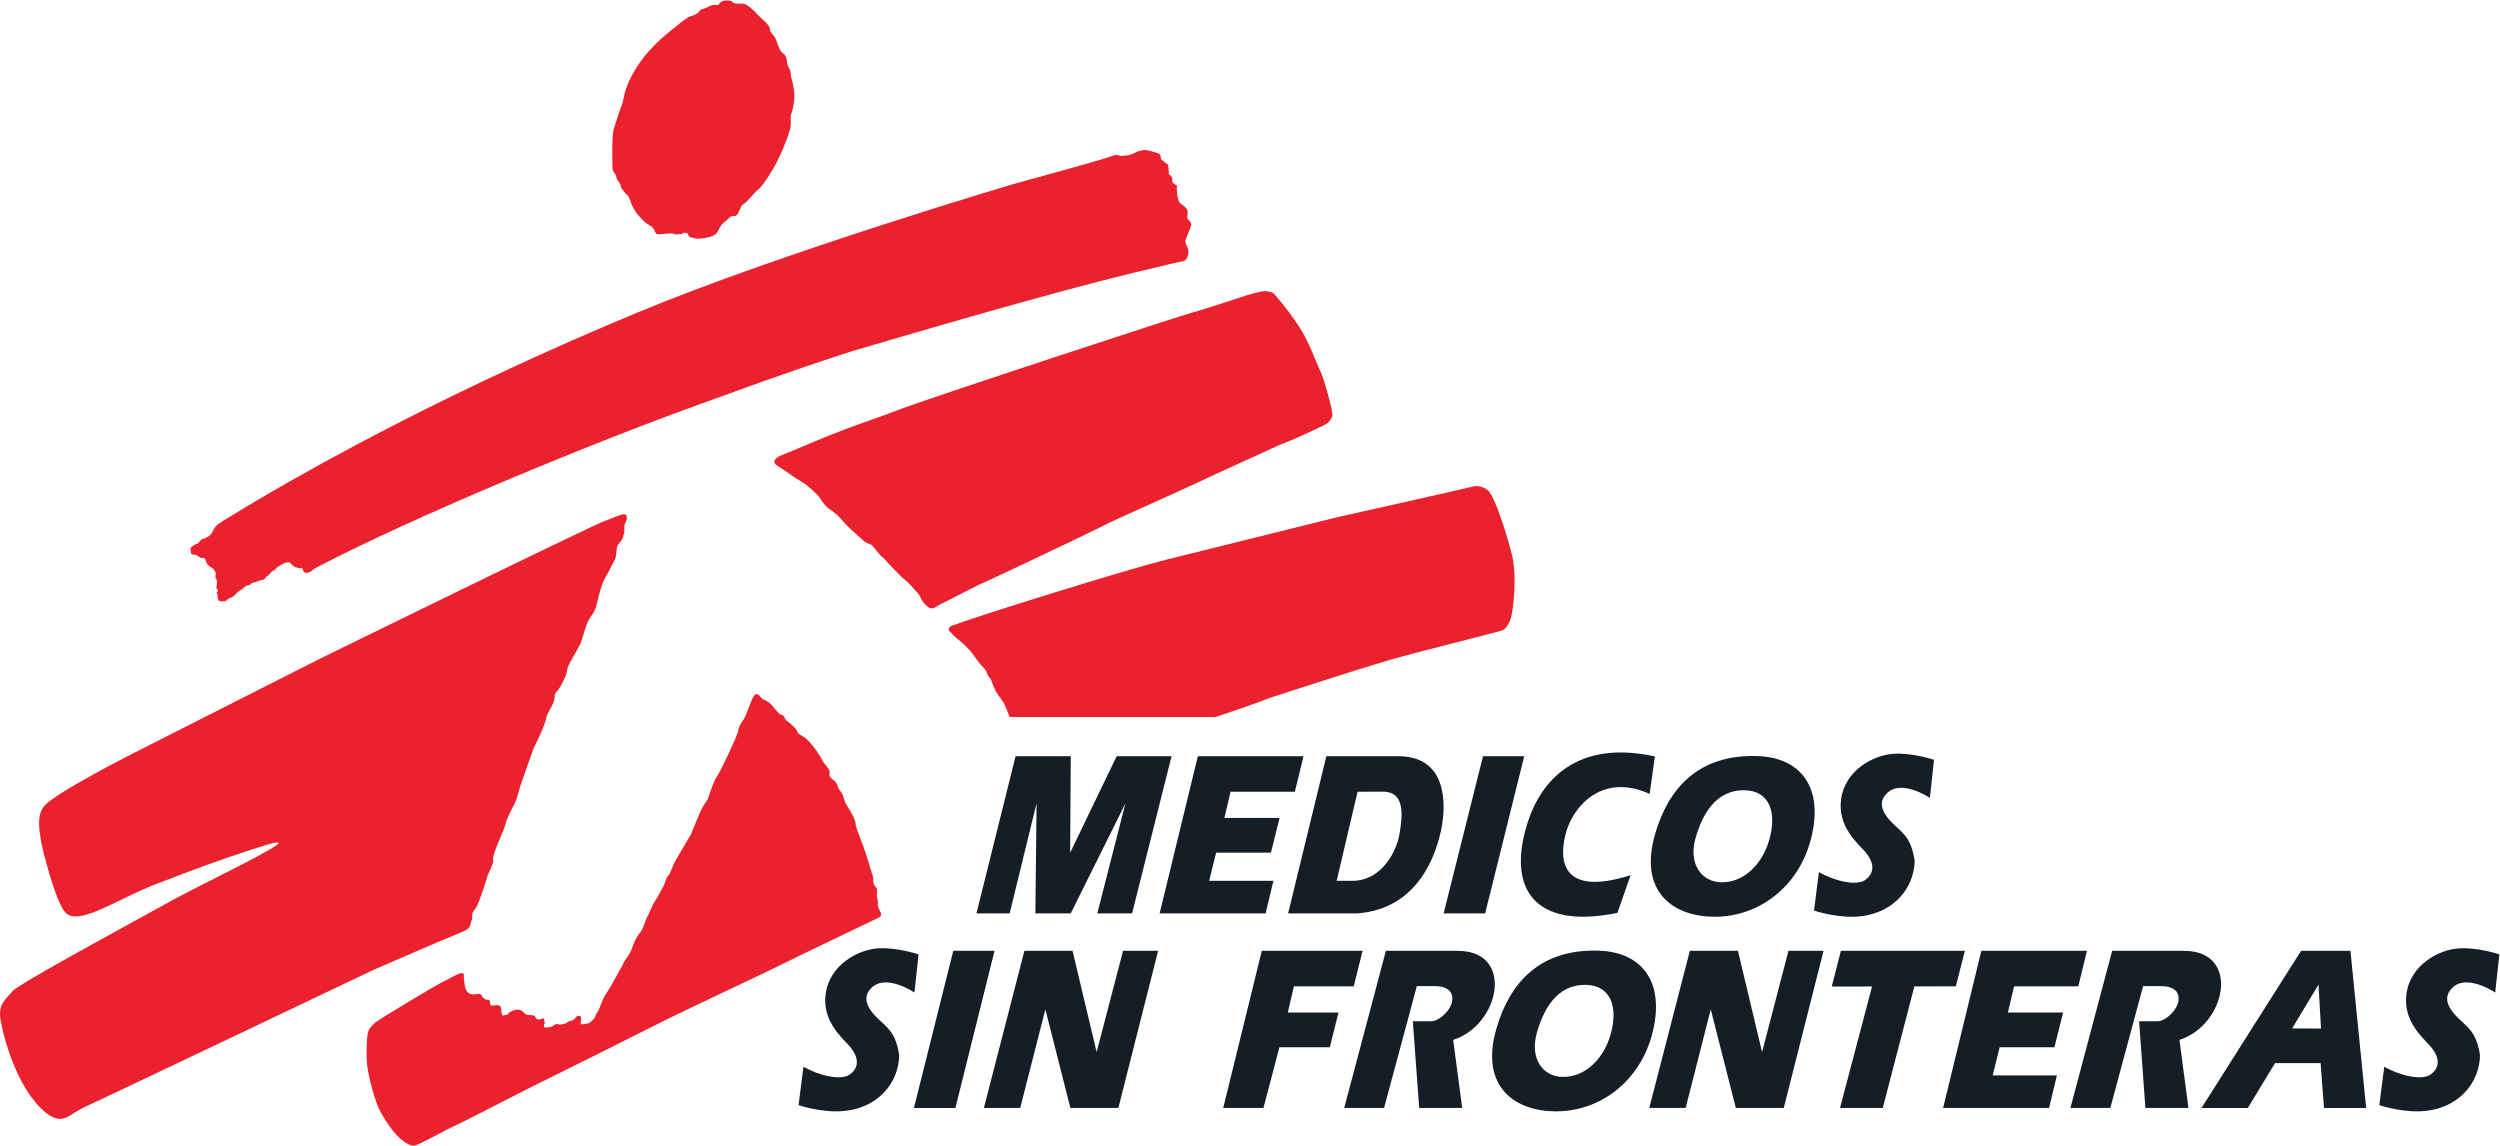 <?xml version="1.0" encoding="UTF-8" standalone="no"?>
<svg
   xmlns:dc="http://purl.org/dc/elements/1.1/"
   xmlns:cc="http://creativecommons.org/ns#"
   xmlns:rdf="http://www.w3.org/1999/02/22-rdf-syntax-ns#"
   xmlns:svg="http://www.w3.org/2000/svg"
   xmlns="http://www.w3.org/2000/svg"
   viewBox="0 0 113.387 51.96"
   height="51.96"
   width="113.387"
   xml:space="preserve"
   id="svg2"
   version="1.1"><defs
     id="defs6" /><g
     transform="matrix(1.333,0,0,-1.333,0,51.96)"
     id="g10"><g
       transform="scale(0.1)"
       id="g12"><path
         id="path14"
         style="fill:#eb222e;fill-opacity:1;fill-rule:nonzero;stroke:none"
         d="m 217.25,283.602 c 48.168,20.062 127.473,43.539 127.473,43.539 0,0 28.84,7.882 32.215,9.101 3.371,1.219 3.257,0.863 4.019,0.578 0.766,-0.281 1.328,0.075 2.262,0.075 0.941,0 2.344,0.566 3.379,1.121 1.023,0.558 1.394,0.379 2.148,0.656 0.75,0.281 2.43,-0.188 2.43,-0.188 0,0 2.437,-0.652 3.097,-0.937 0.653,-0.274 0.555,-0.652 0.653,-1.215 0.094,-0.559 0.094,-0.746 0.469,-1.027 l 2.054,-1.594 c 0,0 0.094,-0.656 0.188,-1.594 0.093,-0.937 -0.094,-1.59 0.191,-1.679 0.277,-0.094 0.668,-0.469 0.945,-1.028 0.286,-0.574 -0.015,-0.465 0.079,-1.238 0.093,-0.77 0.765,-0.938 1.421,-1.406 0.653,-0.457 0.094,-0.836 0.094,-0.836 0,0 0.09,-0.657 0.09,-1.211 0,-0.571 0.301,-3.567 1.145,-4.125 0.839,-0.555 1.871,-1.321 2.332,-2.164 0.464,-0.844 -0.207,-2.883 0.164,-3.164 0.375,-0.282 1.328,-1.313 1.234,-1.965 -0.102,-0.66 -1.684,-4.426 -1.969,-5.168 -0.281,-0.75 0.657,-2.254 0.938,-3.281 0.277,-1.024 -0.281,-2.805 -0.653,-3.27 -0.382,-0.469 -0.918,-0.687 -2.136,-0.879 -1.215,-0.18 -6.594,-1.523 -6.594,-1.523 -24.258,-5.508 -61.184,-15.938 -105.578,-29.043 -26.934,-8.828 -34.961,-12.071 -50.117,-17.481 -36.825,-13.172 -98.496,-38.625 -131.852,-56.125 -1.176,-0.613 -1.508,-1.414 -2.66,-1.601 -1.16,-0.172 -1.52,0.351 -1.695,1.156 -0.18,0.809 -0.356,0.184 -1.426,0.445 -1.059,0.274 -1.242,0.188 -2.172,0.989 -0.926,0.793 -0.274,0.925 -1.52,0.925 -1.242,0 -2.219,-0.925 -3.109,-1.375 -0.895,-0.449 -1.336,-1.425 -1.871,-1.515 -0.531,-0.086 -0.617,-0.535 -1.242,-1.071 -0.633,-0.531 -0.363,-0.703 -0.715,-0.703 -0.355,0 -0.449,-0.363 -0.801,-0.804 -0.359,-0.446 -0.801,-0.536 -1.524,-0.625 -0.703,-0.086 -1.59,-0.797 -2.215,-0.711 -0.621,0.086 -1.516,-1.164 -2.223,-1.063 -0.719,0.086 -1.07,-0.898 -2.406,-1.601 -1.34,-0.727 -1.816,-1.965 -2.981,-2.414 -1.152,-0.45 -1.332,-0.618 -1.777,-1.063 -0.445,-0.441 -1.777,-0.441 -2.578,-0.09 0,0 -0.445,0.703 -0.445,1.34 0,0.613 0.09,0.887 0.09,0.887 0,0 -0.355,0.176 -0.355,0.527 0,0.359 0.355,0.086 0.355,0.723 0,0.613 0,0.441 -0.355,0.527 -0.359,0.086 0.176,1.516 0.086,2.313 -0.086,0.804 -0.086,0.988 -0.355,1.156 -0.266,0.183 -0.176,0.633 -0.09,1.512 0.09,0.886 -0.355,1.074 -0.711,1.691 -0.355,0.633 -0.883,0.535 -1.695,1.25 -0.801,0.719 -0.883,1.641 -1.152,2.176 -0.27,0.527 -0.445,0.527 -0.98,0.441 -0.531,-0.09 -1.332,0.445 -1.605,0.711 -0.266,0.274 -1.066,0.449 -1.688,0.449 -0.625,0 -0.535,0.625 -0.711,1.512 -0.176,0.891 0.27,1.066 0.801,1.418 0.531,0.363 0.887,0.637 1.332,0.723 0.441,0.078 0.715,0.527 1.242,1.152 0.539,0.625 1.254,0.527 1.699,0.801 0.441,0.265 0.535,0.265 1.336,0.801 0.801,0.535 0.977,1.339 1.602,2.402 0.621,1.074 1.41,1.531 2.492,2.312 61.371,37.844 126.047,64.758 141.902,71.368 M 45.055,133.352 c 0,0 -26.398,-13.391 -30.035,-17.825 -2.582,-3.136 -2.211,-8.66 0.738,-19.375 2.969,-10.77 5.223,-16.183 7.231,-17.473 4.957,-3.203 17.348,5.305 29.477,10.062 27.129,10.625 40.434,14.227 40.434,14.227 0,0 3.137,0.625 1.477,-0.547 C 88.57,98.312 67.481,88.43 57.461,82.859 44.578,75.695 6.215,54.992 4.301,52.598 2.398,50.215 -0.422,48.555 0.055,43.789 c 0,0 1.117,-9.094 6.277,-19.992 3.141,-6.617 8.316,-13.102 12.379,-14.391 4.051,-1.301 5.34,1.836 11.625,4.441 1.949,0.801 96.711,45.938 96.711,45.938 0,0 25.996,11.301 29.863,12.785 3.875,1.461 2.914,2.957 3.563,4.09 0.57,1.016 -0.543,2.051 1.273,3.984 1.192,1.262 4.332,11.746 4.332,11.746 0,0 1.992,3.852 1.731,4.75 -0.543,1.836 3.793,10.105 4.316,12.703 0.305,1.543 2.547,5.683 3.098,6.797 0.554,1.093 1.191,3.781 1.949,6.152 0.617,1.934 4.426,12.488 4.426,12.488 0,0 3.984,7.746 4.316,10.52 0.117,0.91 2.215,4.062 2.586,5.527 0.371,1.485 0,2.402 0.918,3.145 0.918,0.73 3.508,5.715 3.508,7.199 0,1.5 2.785,5.601 4.613,9.168 1.938,6.043 2.152,7.527 3.992,9.902 1.442,1.875 1.817,5.164 2.371,7.012 0.555,1.836 1.102,3.965 2.024,5.441 0.926,1.485 2.664,5.184 3.219,6.102 0.558,0.918 0.578,3.164 0.753,4.266 0.188,1.117 1.782,2.265 2.036,3.32 0.375,1.562 0.484,1.273 0.492,2.043 l 0.023,2.246 c 0.344,0.851 1.219,2.039 0.656,3.234 -0.621,1.297 -3.519,-0.586 -7.125,-1.769 -4.07,-1.34 -97.761,-47.278 -97.761,-47.278 z M 157.813,58.027 c 0,-0.586 0.085,-3.808 0.855,-5.195 0.547,-0.988 1.535,-1.445 2.578,-1.379 0.902,0.062 1.59,0.414 2.324,-0.027 0.731,-0.441 -0.019,-0.488 1.16,-1.379 1.176,-0.875 1.458,0.078 1.895,-0.809 0.441,-0.879 -0.262,-1.562 0.914,-1.562 1.18,0 1.723,0.332 2.461,-0.105 0.73,-0.441 0.438,-1.711 0.738,-2.746 0.293,-1.027 0.731,-0.332 1.61,-0.332 0.882,0 0.093,0.449 1.269,1.035 1.176,0.586 2.16,0.957 3.184,0.676 1.031,-0.297 1.484,-1.078 2.082,-1.516 0.578,-0.438 1.39,-0.176 2.273,-0.312 0.883,-0.148 0.645,-0.293 1.235,-1.016 0.582,-0.742 1.187,-0.438 2.07,-0.148 0.887,0.297 0.516,0.051 0.809,-1.121 0.293,-1.172 -0.215,-0.379 -0.215,-1.27 0,-0.879 0.925,-0.711 2.25,-0.422 1.324,0.297 1.109,0.961 2.144,0.961 1.024,0 0.336,-0.414 2.246,0.027 1.914,0.441 0.649,0.441 1.785,0.879 1.133,0.438 1.29,0.02 2.168,1.047 0.891,1.031 0.747,0.809 1.481,0.809 0.738,0 0.641,-0.676 0.492,-1.992 -0.144,-1.328 0.469,-0.754 1.965,-0.606 1.41,0.148 1.078,0.391 2.113,1.27 1.031,0.879 0.574,1.25 1.606,2.723 1.031,1.477 1.449,4.125 2.922,6.195 1.472,2.047 3.546,6.121 4.73,8.18 1.176,2.062 1.426,2.941 2.164,3.828 0.734,0.883 1.762,2.797 2.207,4.219 0.438,1.43 1.613,3.684 2.5,4.57 0.879,0.883 2.09,4.75 2.09,4.75 1.035,1.766 2.031,4.656 3.055,6.133 1.031,1.461 1.621,2.906 2.5,4.375 0.882,1.473 1.031,3.375 1.914,4.109 0.883,0.742 0.734,2.219 3.238,6.484 2.5,4.258 4.379,7.403 4.379,7.403 l 2.812,6.785 c 1.032,2.492 1.887,3.711 2.618,4.738 0.738,1.035 0.582,1.406 1.457,3.75 0.886,2.356 1.289,3.543 2.464,5.293 1.176,1.766 6.622,13.36 6.762,14.688 0.153,1.328 0.988,2.929 1.867,3.953 0.887,1.039 3.012,8.371 4.036,8.547 1.089,0.164 0.949,0.07 1.441,-0.5 0.82,-0.938 0.699,-1.032 1.578,-1.336 0.887,-0.293 2.359,-1.387 3.094,-2.422 0.738,-1.024 1.719,-1.922 1.719,-1.922 0,0 0.222,-0.57 1.23,-0.813 0.606,-0.148 0.871,-0.996 1.16,-1.515 0.313,-0.555 0.918,-0.68 1.36,-1.121 0.441,-0.442 2.351,-1.926 2.644,-2.957 0.297,-1.028 2.039,-1.586 2.91,-2.336 2.422,-2.11 5.176,-6.387 5.614,-7.414 0.441,-1.032 1.625,-2.059 2.207,-3.086 0.589,-1.024 0.226,-0.836 0.226,-1.864 0,-1.027 1.543,-1.925 1.992,-2.363 0.438,-0.449 0.805,-1.328 0.946,-1.914 0.152,-0.586 1.105,-1.726 1.406,-2.168 0.293,-0.441 0.707,-2.215 1.152,-3.242 0.442,-1.035 2.422,-3.516 3.215,-6.027 0.313,-0.985 0.102,-1.395 0.574,-2.645 0.489,-1.269 1.407,-3.855 2.075,-5.547 0.812,-2.031 2.671,-8.32 3.375,-10.535 0.5,-1.562 -0.137,-1.625 0.453,-2.941 0.422,-0.949 1.375,-1.055 0.949,-3.465 -0.172,-0.977 0.457,-1.508 0.351,-2.773 -0.148,-1.758 0.7,-2.461 1.051,-3.555 0.321,-0.988 -0.601,-1.398 -1.191,-1.691 -0.586,-0.293 -28.84,-13.777 -30.715,-14.805 C 265.973,61.523 228.359,43.789 226.449,42.754 224.535,41.727 183.633,21.289 181.133,20.117 178.633,18.945 159.199,8.789 154.977,6.883 150.75,4.961 142.234,0 140.906,0 c -1.32,0 -2.453,0.625 -4.113,1.895 -3.125,2.383 -6.145,7.371 -7.613,10.129 -1.469,2.75 -3.731,10.899 -4.262,15.445 -0.383,3.234 -0.148,8.633 0.145,10.402 0.292,1.77 1.128,2.644 2.597,3.973 1.477,1.32 21.778,13.351 22.516,13.645 0.738,0.293 5.594,3.027 6.48,3.164 0.879,0.145 1.157,-0.039 1.157,-0.625 m 105.66,174.766 c 0,-0.977 0.754,-1.277 2.07,-2.121 1.801,-1.172 5.637,-3.973 6.906,-4.617 2.391,-1.219 6.153,-5.149 6.153,-5.149 0,0 1.593,-2.859 3.546,-4.265 2.051,-1.465 2.457,-1.582 5.063,-4.61 1.918,-2.226 7.246,-6.726 7.246,-6.726 l 2.188,-0.969 2.988,-3.613 c 0,0 1.23,-0.887 1.965,-1.848 0.726,-0.984 5.41,-5.633 5.41,-5.633 0,0 1.945,-1.453 3.164,-2.922 1.219,-1.461 2.441,-2.437 2.93,-3.648 0.48,-1.223 1.484,-2.609 2.941,-3.578 1.461,-0.977 2.754,0.648 4.461,1.379 1.707,0.73 12.605,6.535 14.609,7.277 1.457,0.547 37.075,17.449 40.242,19.156 3.165,1.711 28.215,12.785 31.133,14.242 2.922,1.461 28.442,13.055 28.442,13.055 0,0 7.359,2.922 12.449,5.43 3.601,1.777 4.832,1.914 5.906,4.484 0.508,1.211 -2.851,13.047 -4.082,15.477 -1.211,2.429 -3.75,9.976 -7.656,15.801 -3.914,5.835 -7.402,9.668 -7.977,10.332 -0.597,0.664 -1.882,1.011 -3.293,1.011 -1.414,0 -5.996,-1.383 -5.996,-1.383 0,0 -14.941,-4.96 -18.515,-5.875 -3.594,-0.91 -89.434,-29.027 -100.739,-33.394 -11.23,-4.324 -13.89,-4.492 -34.386,-13.25 -4.563,-1.945 -6.961,-2.453 -7.168,-4.043 m 133.34,-33.426 c 8.3,2.031 57.664,14.324 57.664,14.324 0,0 44.531,9.961 46.601,10.547 2.07,0.567 4.336,-0.371 5.449,-1.543 1.973,-2.062 5.586,-12.675 7.793,-21.191 2.168,-8.516 0.235,-19.793 0,-21.066 -0.234,-1.258 -1.367,-4.415 -3.203,-5.145 -1.25,-0.496 -29.453,-7.48 -37.441,-9.805 -13.867,-4.05 -41.621,-13.152 -41.621,-13.152 -3.453,-1.391 -13.641,-4.992 -18.532,-6.496 h -69.972 c 0,0 -0.344,0.715 -0.848,2.137 -0.922,2.609 -1.797,3.586 -2.719,4.855 -0.918,1.27 -1.328,2.004 -1.902,3.379 -0.578,1.387 -0.73,1.875 -0.957,2.453 -0.234,0.563 -0.934,0.953 -1.164,1.758 -0.231,0.808 -0.805,1.844 -1.953,2.879 -1.156,1.035 -2.547,3.652 -4.356,5.558 -2.593,2.743 -4.832,4.157 -5.464,5.008 -0.637,0.86 -1.223,0.789 -1.34,1.828 -0.118,1.032 1.554,1.375 2.093,1.578 9.399,3.516 59.645,19.086 71.872,22.094 M 244.941,388.848 c -0.41,-1.032 -1.039,-0.731 -2.07,-0.731 -1.031,0 -1.644,-0.523 -2.476,-0.937 -0.829,-0.422 -2.125,-0.442 -2.54,-1.274 -0.41,-0.828 -1.976,-1.394 -2.8,-1.601 -0.828,-0.203 -2.692,-1.563 -4.414,-3.008 -1.719,-1.438 -9.063,-6.57 -13.961,-14.297 -4.789,-7.562 -4.078,-10.359 -5.149,-13.023 -1.199,-3.008 -1.797,-5.508 -2.629,-7.786 -0.82,-2.253 -0.535,-11.769 -0.507,-13.531 0.019,-1.57 1.277,-2.027 1.277,-2.855 0,-0.828 0.469,-1.387 1.187,-2.364 0.504,-0.683 0.036,-1.121 0.942,-2.152 0.89,-1.031 0.332,-0.719 1.672,-1.914 0.828,-0.738 0.761,-2.012 2,-4.277 1.242,-2.27 1.5,-2.301 2.609,-3.543 1.219,-1.375 2.059,-1.918 3.32,-2.657 1.868,-1.093 0.922,-2.957 3.028,-2.82 2.07,0.137 3.633,0.516 5.066,0.11 1.188,-0.34 0.539,-0.051 2.055,-0.051 1.512,0 -0.535,0.222 1.433,0.457 1.825,0.226 0.411,-1.473 2.68,-1.68 0,0 1.254,-0.59 3.727,-0.172 2.48,0.406 4.199,0.93 4.941,2.516 1.406,3.031 2.547,3.097 3.68,4.297 1.078,1.144 1.34,0.445 2.367,0.851 1.031,0.422 1.348,3.164 2.516,3.891 1.808,1.141 3.566,3.918 5.003,4.945 1.442,1.031 4.872,6.301 6.727,10.024 1.855,3.711 4.188,9.625 4.398,11.757 0.204,2.137 -0.316,2.7 0.297,4.344 0.625,1.649 0.938,4.18 0.938,5.836 0,1.656 -0.41,4.129 -0.824,5.367 -0.411,1.239 -0.512,3.164 -0.512,3.164 0,0 -1.133,1.84 -1.133,2.868 0,1.039 -0.305,2.378 -1.535,3.203 -1.238,0.832 -1.645,3.359 -2.469,5.015 -0.828,1.649 -1.844,1.703 -1.844,3.149 0,1.437 -3.097,3.582 -4.128,4.816 -1.032,1.238 -3.754,3.731 -4.782,3.731 -1.035,0 -1.109,0.07 -2.41,0.07 -1.308,0 -1.246,0.719 -2.078,0.926 -0.82,0.211 -2.668,0.34 -3.602,-0.664" /><path
         id="path16"
         style="fill:#151e26;fill-opacity:1;fill-rule:nonzero;stroke:none"
         d="m 332.234,79.023 13.309,53.469 h 18.777 l -0.203,-32.824 15.821,32.824 h 18.679 L 385.18,79.023 h -11.832 l 9.578,37.442 -18.606,-37.442 h -12.039 l 0.403,37.442 -9.149,-37.442 h -11.301" /><path
         id="path18"
         style="fill:#151e26;fill-opacity:1;fill-rule:nonzero;stroke:none"
         d="m 789.711,39.844 -0.84,14.961 -8.984,-14.93 z m -0.137,-11.777 h -15.508 l -9.257,-15.254 h -15.762 l 33.887,53.469 h 16.796 l 5.352,-53.469 h -14.355 l -1.153,15.254" /><path
         id="path20"
         style="fill:#151e26;fill-opacity:1;fill-rule:nonzero;stroke:none"
         d="m 325.074,12.812 h -14.117 l 13.395,53.469 h 14.035 L 325.074,12.812" /><path
         id="path22"
         style="fill:#151e26;fill-opacity:1;fill-rule:nonzero;stroke:none"
         d="m 563.07,132.422 c -26.66,5.851 -38.691,-8.359 -43.183,-22.141 -7.481,-22.957 2.285,-36.902 30.429,-31.082 l 4.493,12.812 c -24.375,-7.684 -24.414,5.926 -21.895,14.824 2.246,7.852 11.602,20.332 28.379,12.844 l 1.777,12.742" /><path
         id="path24"
         style="fill:#151e26;fill-opacity:1;fill-rule:nonzero;stroke:none"
         d="m 583.441,77.871 c 15.118,0 28.418,10.254 32.637,26.113 4.688,17.61 -3.164,28.028 -17.988,28.555 -20.235,0.723 -30.43,-11.008 -34.922,-26.426 -5.82,-19.933 6.328,-28.242 20.273,-28.242 m -6.543,26.758 c 2.188,7.715 6.739,16.59 16.856,16.277 8.32,-0.25 10.723,-7.476 8.398,-16.277 -2.324,-8.816 -8.711,-15.027 -16.269,-15.027 -6.973,0 -11.465,6.266 -8.985,15.027" /><path
         id="path26"
         style="fill:#151e26;fill-opacity:1;fill-rule:nonzero;stroke:none"
         d="m 505.316,79.023 h -14.121 l 13.399,53.469 h 14.023 L 505.316,79.023" /><path
         id="path28"
         style="fill:#151e26;fill-opacity:1;fill-rule:nonzero;stroke:none"
         d="m 490.453,107.977 c 1.621,8.242 1.953,24.515 -14.648,24.515 H 451.293 L 438.277,79.023 h 23.516 c 20.906,1.531 26.941,20.254 28.66,28.954 M 460.16,90.109 h -5.371 l 7.129,30.313 8.633,0.008 c 8.008,0 6.465,-9.133 5.625,-14.356 -0.879,-5.586 -5.879,-15.965 -16.016,-15.965" /><path
         id="path30"
         style="fill:#151e26;fill-opacity:1;fill-rule:nonzero;stroke:none"
         d="m 311.137,52.09 1.402,12.996 c 0,0 -7.133,2.375 -13.535,2.055 -6.973,-0.351 -16.852,-5.609 -18.102,-15.715 -1.121,-9.09 5.489,-14.559 8.168,-17.617 2.149,-2.441 4.235,-6.543 0.114,-9.57 -3.016,-2.227 -10.45,-0.43 -15.809,2.598 l -1.672,-13.066 c 0,0 6.832,-2.316 13.77,-2.09 13,0.422 20.375,9.641 20.48,19.102 -1.281,8.133 -4.207,9.395 -7.648,12.832 -5.457,5.457 -3.258,8.476 -1.977,9.871 4.887,5.336 14.809,-1.395 14.809,-1.395" /><path
         id="path32"
         style="fill:#151e26;fill-opacity:1;fill-rule:nonzero;stroke:none"
         d="m 741.547,35.984 3.066,-23.164 h -14.648 l -2.149,29.504 c 0,0 1.778,-0.019 6.211,-0.012 2.793,0.012 6.817,3.762 7.207,7.082 0.625,5.223 -5.957,4.871 -5.957,4.871 h -6.093 L 718.031,12.82 h -13.574 l 14.199,53.461 h 24.434 c 19.453,0 14.433,-25.188 -1.543,-30.297" /><path
         id="path34"
         style="fill:#151e26;fill-opacity:1;fill-rule:nonzero;stroke:none"
         d="m 848.988,52.09 1.407,12.996 c 0,0 -7.129,2.375 -13.536,2.055 -6.972,-0.351 -16.855,-5.609 -18.105,-15.715 -1.113,-9.09 5.488,-14.559 8.164,-17.617 2.168,-2.441 4.258,-6.543 0.117,-9.57 -3.008,-2.227 -10.449,-0.43 -15.801,2.598 l -1.679,-13.066 c 0,0 6.836,-2.316 13.769,-2.09 13.008,0.422 20.371,9.641 20.489,19.102 -1.29,8.133 -4.219,9.395 -7.657,12.832 -5.449,5.457 -3.261,8.476 -1.972,9.871 4.882,5.336 14.804,-1.395 14.804,-1.395" /><path
         id="path36"
         style="fill:#151e26;fill-opacity:1;fill-rule:nonzero;stroke:none"
         d="M 620.453,66.281 H 608.52 l -8.985,-34.453 -8.203,34.453 h -16.367 l -13.809,-53.461 h 12.383 l 8.535,33.539 8.535,-33.539 h 16.309 l 13.535,53.461" /><path
         id="path38"
         style="fill:#151e26;fill-opacity:1;fill-rule:nonzero;stroke:none"
         d="m 636.957,54.148 -13.711,-0.016 3.106,12.149 h 42.187 L 665.453,54.199 651.352,54.18 640.609,12.82 h -14.55 l 10.898,41.328" /><path
         id="path40"
         style="fill:#151e26;fill-opacity:1;fill-rule:nonzero;stroke:none"
         d="m 529.438,11.66 c 15.117,0 28.417,10.254 32.656,26.105 4.687,17.605 -3.164,28.035 -18.008,28.562 -20.215,0.723 -30.43,-11.008 -34.922,-26.438 -5.801,-19.922 6.328,-28.23 20.274,-28.23 m -6.524,26.746 c 2.188,7.719 6.719,16.594 16.836,16.289 8.32,-0.262 10.723,-7.476 8.418,-16.289 -2.324,-8.805 -8.73,-15.027 -16.289,-15.027 -6.973,0 -11.465,6.269 -8.965,15.027" /><path
         id="path42"
         style="fill:#151e26;fill-opacity:1;fill-rule:nonzero;stroke:none"
         d="m 494.438,35.984 3.066,-23.164 h -14.629 l -2.168,29.504 c 0,0 1.777,-0.019 6.211,-0.012 2.793,0.012 6.816,3.762 7.207,7.082 0.605,5.223 -5.957,4.871 -5.957,4.871 h -6.094 L 470.922,12.82 h -13.563 l 14.188,53.461 h 24.414 c 19.473,0 14.453,-25.188 -1.523,-30.297" /><path
         id="path44"
         style="fill:#151e26;fill-opacity:1;fill-rule:nonzero;stroke:none"
         d="m 463.609,66.281 -3,-12.082 h -20.371 l -2.07,-8.918 h 17.246 l -2.949,-11.812 h -17.149 l -5.429,-20.648 h -13.688 l 13.121,53.461 h 34.289" /><path
         id="path46"
         style="fill:#151e26;fill-opacity:1;fill-rule:nonzero;stroke:none"
         d="m 394.043,66.281 h -11.926 l -8.992,-34.453 -8.195,34.453 h -16.379 l -13.789,-53.461 h 12.367 l 8.551,33.539 8.519,-33.539 h 16.324 l 13.52,53.461" /><path
         id="path48"
         style="fill:#151e26;fill-opacity:1;fill-rule:nonzero;stroke:none"
         d="m 656.645,118.313 1.386,12.976 c 0,0 -7.129,2.383 -13.535,2.051 -6.973,-0.34 -16.855,-5.598 -18.105,-15.703 -1.114,-9.082 5.488,-14.571 8.183,-17.606 2.149,-2.445 4.239,-6.554 0.117,-9.582 -3.027,-2.227 -10.449,-0.418 -15.82,2.59 l -1.66,-13.059 c 0,0 6.816,-2.324 13.75,-2.09 13.008,0.43 20.391,9.641 20.488,19.109 -1.269,8.125 -4.199,9.387 -7.636,12.836 -5.469,5.457 -3.262,8.477 -1.993,9.859 4.903,5.336 14.825,-1.382 14.825,-1.382" /><path
         id="path50"
         style="fill:#151e26;fill-opacity:1;fill-rule:nonzero;stroke:none"
         d="m 443.512,132.492 -2.949,-12.07 h -21.868 l -2.097,-8.918 h 18.777 l -2.937,-11.824 h -18.645 l -2.383,-9.57 h 21.867 l -2.664,-11.086 h -36.058 l 13.011,53.469 h 35.946" /><path
         id="path52"
         style="fill:#151e26;fill-opacity:1;fill-rule:nonzero;stroke:none"
         d="m 710.082,66.281 -2.949,-12.082 h -21.856 l -2.109,-8.918 h 18.789 l -2.949,-11.812 h -18.633 l -2.383,-9.582 h 21.856 l -2.657,-11.066 h -36.054 l 13.008,53.461 h 35.937" /></g></g></svg>